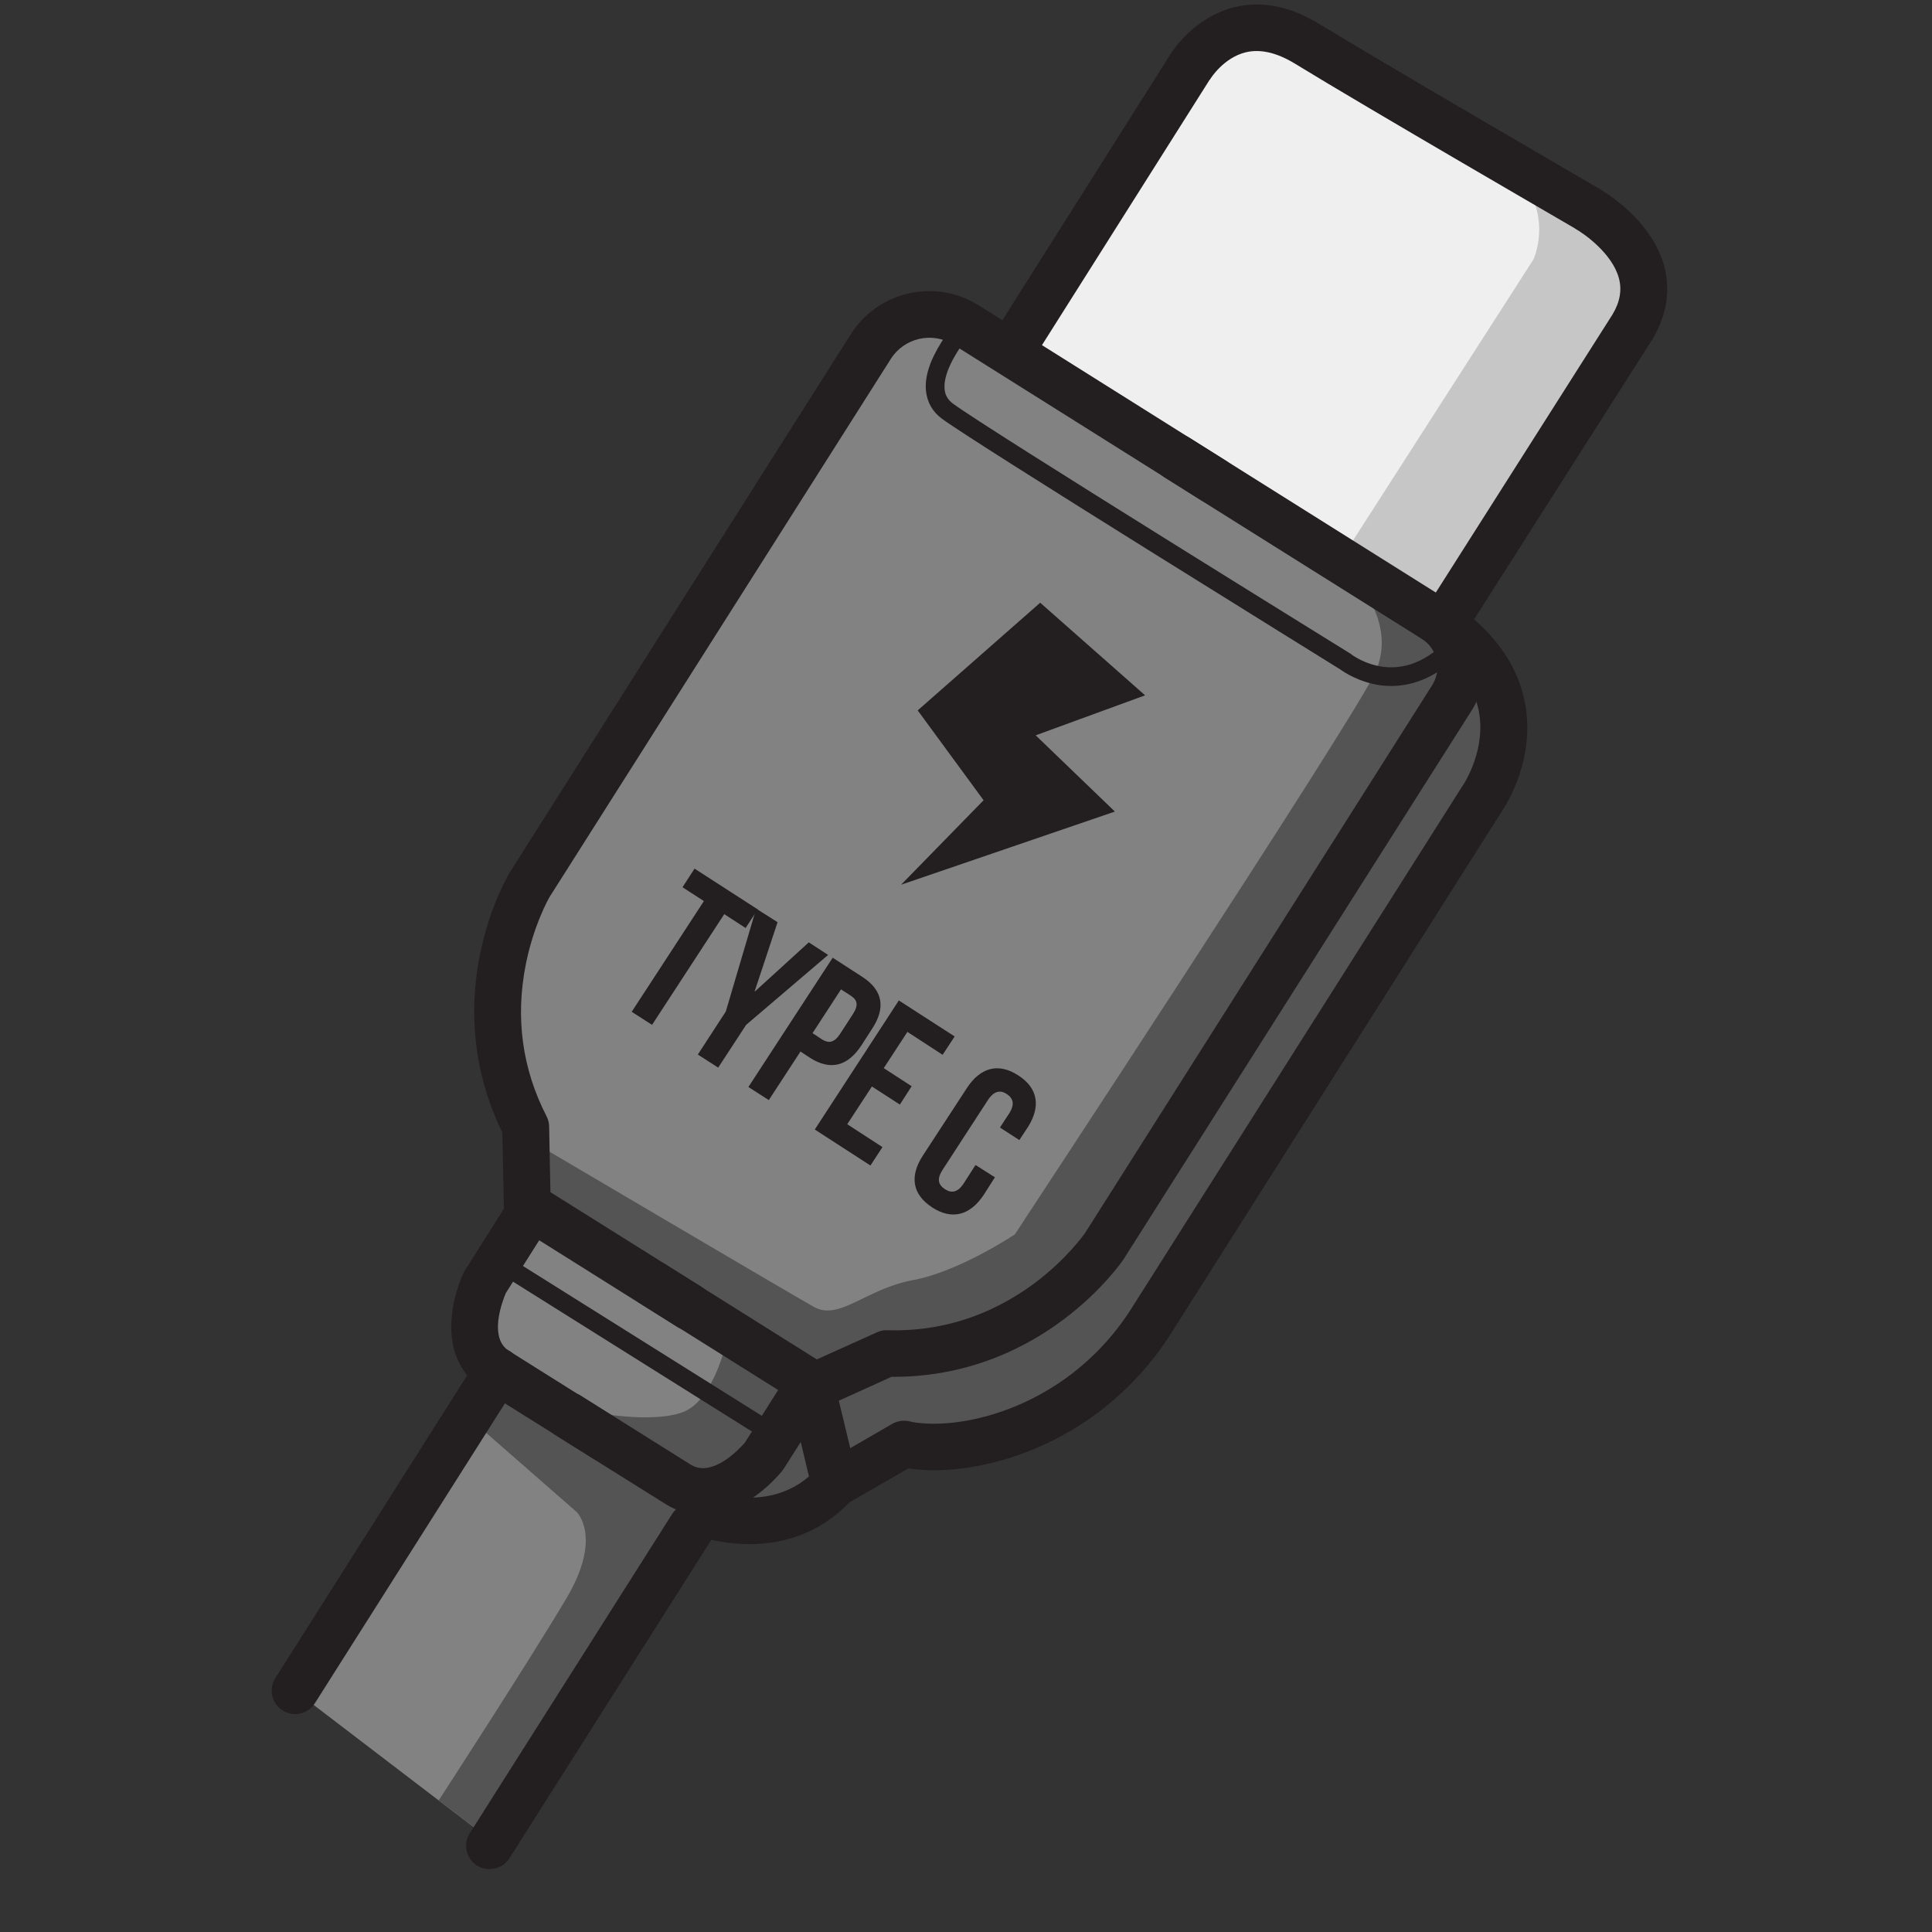 <svg version="1.0" preserveAspectRatio="xMidYMid meet" height="40" viewBox="0 0 30 30" zoomAndPan="magnify" width="40" xmlns:xlink="http://www.w3.org/1999/xlink" xmlns="http://www.w3.org/2000/svg"><rect x="0" y="0" width="30" height="30" fill="#333333" stroke="none"/><defs><clipPath id="791d128270"><path clip-rule="nonzero" d="M 4.168 4 L 24 4 L 24 29 L 4.168 29 Z M 4.168 4"></path></clipPath><clipPath id="dfdb82bb16"><path clip-rule="nonzero" d="M 15 0 L 25.941 0 L 25.941 10 L 15 10 Z M 15 0"></path></clipPath><clipPath id="84007bbe3f"><path clip-rule="nonzero" d="M 4.168 20 L 9 20 L 9 27 L 4.168 27 Z M 4.168 20"></path></clipPath><clipPath id="774e66f86c"><path clip-rule="nonzero" d="M 7 23 L 12 23 L 12 29.031 L 7 29.031 Z M 7 23"></path></clipPath><clipPath id="c924fb563c"><path clip-rule="nonzero" d="M 15 0 L 25.941 0 L 25.941 10 L 15 10 Z M 15 0"></path></clipPath></defs><g clip-path="url(#791d128270)"><path fill-rule="nonzero" fill-opacity="1" d="M 7.738 28.664 L 4.582 26.254 L 7.602 21.293 L 7.379 20.758 C 7.379 20.758 7.859 19.391 7.926 19.289 C 7.988 19.191 8.188 18.715 8.188 18.715 L 8.188 17.281 C 8.188 17.281 7.227 16.086 8.188 13.98 C 9.148 11.871 13.902 5.02 13.902 5.02 C 13.902 5.02 14.598 4.797 15.199 5.176 C 15.797 5.551 22.684 9.922 22.684 9.922 C 22.684 9.922 23.902 10.969 23.117 12.223 C 22.332 13.477 17.242 21.293 17.242 21.293 C 17.242 21.293 16.031 22.188 15.195 22.379 C 14.363 22.57 13.742 22.57 13.742 22.57 L 12.246 23.516 L 10.871 23.484 Z M 7.738 28.664" fill="#828282"></path></g><path fill-rule="nonzero" fill-opacity="1" d="M 20.797 8.723 C 20.797 8.723 21.793 9.57 21.336 10.48 C 20.879 11.387 15.758 19.168 15.758 19.168 C 15.758 19.168 14.887 19.75 14.168 19.879 C 13.453 20.012 13.027 20.516 12.637 20.293 C 12.246 20.074 8.094 17.625 8.094 17.625 L 8.191 18.715 L 11.301 20.754 C 11.301 20.754 11.105 21.727 10.617 21.922 C 10.125 22.117 9.176 21.922 9.176 21.922 L 7.602 21.293 L 7.273 22.008 L 8.953 23.477 C 8.953 23.477 9.367 23.867 8.785 24.836 C 8.207 25.809 6.812 27.957 6.812 27.957 L 7.738 28.66 L 10.875 23.484 C 10.875 23.484 11.137 23.75 12.441 23.16 C 13.742 22.57 13.742 22.57 13.742 22.57 L 15.195 22.379 L 17.242 21.293 L 23.383 11.777 L 23.238 10.695 L 22.965 10.09 Z M 20.797 8.723" fill="#545454"></path><g clip-path="url(#dfdb82bb16)"><path fill-rule="nonzero" fill-opacity="1" d="M 22.539 9.492 L 25.523 4.547 L 24.918 3.43 L 20.285 0.672 L 19.336 0.445 L 18.844 0.883 L 15.758 5.348 Z M 22.539 9.492" fill="#c6c6c6"></path></g><path fill-rule="nonzero" fill-opacity="1" d="M 20.797 8.723 L 23.812 4.027 C 23.812 4.027 24.27 3.043 23.105 2.352 C 21.941 1.66 19.836 0.43 19.836 0.43 L 19.023 0.559 L 17.59 2.504 L 15.887 5.605 Z M 20.797 8.723" fill="#efefef"></path><path fill-rule="nonzero" fill-opacity="1" d="M 10.707 20.656 C 10.641 20.656 10.574 20.641 10.512 20.602 L 7.992 19.02 C 7.891 18.953 7.828 18.84 7.824 18.719 L 7.801 17.586 C 7.379 16.727 7.258 15.766 7.457 14.805 C 7.609 14.059 7.902 13.57 7.914 13.551 C 7.914 13.547 7.918 13.547 7.918 13.543 L 13.215 5.184 C 13.637 4.523 14.523 4.32 15.191 4.738 L 19.039 7.156 C 19.207 7.262 19.258 7.484 19.152 7.656 C 19.043 7.824 18.82 7.875 18.648 7.766 L 14.805 5.352 C 14.477 5.145 14.039 5.246 13.832 5.574 L 8.535 13.926 C 8.516 13.957 8.285 14.371 8.164 14.977 C 8 15.809 8.109 16.598 8.488 17.336 C 8.512 17.383 8.527 17.438 8.527 17.492 L 8.547 18.512 L 10.902 19.988 C 11.07 20.094 11.121 20.316 11.016 20.488 C 10.945 20.598 10.828 20.656 10.707 20.656 Z M 10.707 20.656" fill="#231f20"></path><path fill-rule="nonzero" fill-opacity="1" d="M 9.266 22.684 L 7.531 21.598 C 7.137 21.352 6.953 20.926 7.02 20.398 C 7.059 20.055 7.191 19.777 7.207 19.746 C 7.215 19.734 7.219 19.727 7.227 19.715 L 7.953 18.566 C 8.062 18.398 8.285 18.348 8.453 18.453 C 8.625 18.562 8.676 18.785 8.566 18.953 L 7.855 20.078 C 7.832 20.129 7.762 20.305 7.738 20.5 C 7.699 20.852 7.859 20.949 7.922 20.988 L 9.652 22.074 Z M 9.266 22.684" fill="#231f20"></path><g clip-path="url(#84007bbe3f)"><path fill-rule="nonzero" fill-opacity="1" d="M 4.582 26.617 C 4.516 26.617 4.449 26.598 4.387 26.559 C 4.219 26.453 4.168 26.23 4.273 26.062 L 7.418 21.098 C 7.527 20.93 7.75 20.879 7.922 20.984 C 8.09 21.094 8.141 21.316 8.035 21.484 L 4.891 26.445 C 4.82 26.559 4.703 26.617 4.582 26.617 Z M 4.582 26.617" fill="#231f20"></path></g><path fill-rule="nonzero" fill-opacity="1" d="M 12.656 21.879 C 12.59 21.879 12.52 21.859 12.465 21.824 L 9.945 20.242 C 9.773 20.137 9.723 19.914 9.828 19.746 C 9.938 19.574 10.16 19.523 10.332 19.633 L 12.684 21.109 L 13.617 20.688 C 13.668 20.664 13.723 20.652 13.781 20.656 C 14.609 20.68 15.375 20.434 16.059 19.93 C 16.555 19.559 16.828 19.176 16.852 19.141 L 22.238 10.641 C 22.395 10.395 22.32 10.07 22.074 9.918 L 18.078 7.41 C 17.91 7.301 17.859 7.078 17.965 6.91 C 18.074 6.742 18.297 6.691 18.469 6.797 L 22.461 9.305 C 23.047 9.672 23.223 10.441 22.855 11.027 L 17.461 19.531 C 17.461 19.535 17.461 19.535 17.457 19.539 C 17.445 19.559 17.125 20.031 16.516 20.488 C 15.73 21.078 14.809 21.387 13.844 21.379 L 12.809 21.848 C 12.758 21.867 12.707 21.879 12.656 21.879 Z M 12.656 21.879" fill="#231f20"></path><g clip-path="url(#774e66f86c)"><path fill-rule="nonzero" fill-opacity="1" d="M 7.602 29.023 C 7.535 29.023 7.469 29.008 7.406 28.969 C 7.238 28.859 7.188 28.637 7.293 28.469 L 10.438 23.508 C 10.547 23.336 10.77 23.285 10.941 23.395 C 11.109 23.5 11.16 23.723 11.055 23.895 L 7.91 28.855 C 7.84 28.965 7.723 29.023 7.602 29.023 Z M 7.602 29.023" fill="#231f20"></path></g><path fill-rule="nonzero" fill-opacity="1" d="M 12.059 22.445 C 12.035 22.445 12.008 22.438 11.984 22.422 L 7.656 19.707 C 7.59 19.668 7.57 19.578 7.613 19.508 C 7.656 19.441 7.746 19.422 7.812 19.465 L 12.141 22.18 C 12.207 22.219 12.227 22.309 12.184 22.379 C 12.156 22.422 12.109 22.445 12.059 22.445 Z M 12.059 22.445" fill="#231f20"></path><path fill-rule="nonzero" fill-opacity="1" d="M 11.641 23.977 C 11.594 23.977 11.543 23.973 11.496 23.973 C 11 23.945 10.637 23.785 10.594 23.766 L 10.895 23.109 C 10.895 23.109 11.184 23.234 11.555 23.254 C 12.016 23.273 12.398 23.121 12.691 22.801 C 12.715 22.773 12.742 22.75 12.777 22.734 L 13.855 22.109 C 13.941 22.062 14.039 22.047 14.137 22.074 C 14.164 22.082 14.617 22.184 15.328 21.988 C 16.254 21.73 17.051 21.137 17.57 20.316 L 22.715 12.195 C 22.719 12.191 22.719 12.188 22.723 12.184 C 22.738 12.16 23.082 11.633 22.961 11.031 C 22.875 10.613 22.574 10.234 22.074 9.914 C 21.902 9.805 21.855 9.582 21.965 9.414 C 22.074 9.246 22.297 9.195 22.469 9.305 C 23.145 9.738 23.551 10.273 23.676 10.898 C 23.852 11.773 23.391 12.492 23.328 12.586 L 18.188 20.699 C 17.57 21.676 16.625 22.379 15.523 22.684 C 14.848 22.867 14.352 22.84 14.105 22.801 L 13.191 23.328 C 12.781 23.754 12.25 23.977 11.641 23.977 Z M 11.641 23.977" fill="#231f20"></path><path fill-rule="nonzero" fill-opacity="1" d="M 10.91 23.52 C 10.707 23.52 10.508 23.465 10.324 23.348 L 8.59 22.262 L 8.98 21.648 L 10.711 22.734 C 10.773 22.773 10.934 22.875 11.234 22.691 C 11.402 22.586 11.527 22.445 11.566 22.402 L 12.277 21.277 C 12.355 21.156 12.5 21.09 12.645 21.113 C 12.789 21.137 12.906 21.246 12.938 21.387 L 13.316 22.957 C 13.363 23.152 13.242 23.348 13.047 23.395 C 12.852 23.441 12.656 23.32 12.609 23.125 L 12.434 22.391 L 12.168 22.809 C 12.16 22.82 12.152 22.832 12.145 22.84 C 12.125 22.867 11.93 23.105 11.637 23.293 C 11.395 23.445 11.148 23.52 10.91 23.52 Z M 10.91 23.52" fill="#231f20"></path><g clip-path="url(#c924fb563c)"><path fill-rule="nonzero" fill-opacity="1" d="M 22.469 9.973 C 22.398 9.973 22.332 9.953 22.273 9.914 C 22.102 9.809 22.055 9.586 22.16 9.414 L 25.039 4.883 C 25.156 4.688 25.188 4.5 25.137 4.316 C 25.035 3.941 24.609 3.633 24.453 3.547 C 24.453 3.543 24.453 3.543 24.449 3.543 C 24.418 3.523 21.254 1.691 20.094 0.98 C 19.82 0.816 19.57 0.758 19.344 0.812 C 19.004 0.895 18.801 1.211 18.789 1.234 C 18.785 1.238 18.785 1.238 18.781 1.242 L 16.066 5.539 C 15.957 5.711 15.734 5.758 15.562 5.652 C 15.395 5.547 15.344 5.324 15.449 5.156 L 18.164 0.859 C 18.215 0.777 18.543 0.27 19.164 0.113 C 19.586 0.008 20.027 0.094 20.477 0.367 C 21.617 1.062 24.707 2.855 24.812 2.918 C 24.848 2.938 25.031 3.047 25.238 3.227 C 25.547 3.504 25.75 3.805 25.84 4.125 C 25.941 4.5 25.883 4.891 25.664 5.258 C 25.664 5.258 25.66 5.262 25.66 5.266 L 22.773 9.801 C 22.707 9.91 22.586 9.973 22.469 9.973 Z M 22.469 9.973" fill="#231f20"></path></g><path fill-rule="nonzero" fill-opacity="1" d="M 10.785 13.488 L 11.766 14.121 L 11.578 14.41 L 11.246 14.195 L 10.125 15.914 L 9.809 15.711 L 10.93 13.992 L 10.598 13.777 Z M 10.785 13.488" fill="#231f20"></path><path fill-rule="nonzero" fill-opacity="1" d="M 11.27 15.707 L 11.742 14.109 L 12.074 14.32 L 11.719 15.391 L 11.723 15.395 L 12.559 14.633 L 12.859 14.828 L 11.586 15.914 L 11.152 16.578 L 10.836 16.375 Z M 11.27 15.707" fill="#231f20"></path><path fill-rule="nonzero" fill-opacity="1" d="M 13.543 15.973 L 13.375 16.234 C 13.164 16.555 12.895 16.629 12.578 16.426 L 12.43 16.328 L 11.938 17.082 L 11.621 16.879 L 12.93 14.871 L 13.395 15.172 C 13.711 15.379 13.754 15.652 13.543 15.973 Z M 13.059 15.363 L 12.617 16.043 L 12.766 16.141 C 12.867 16.203 12.953 16.195 13.047 16.051 L 13.242 15.75 C 13.336 15.605 13.312 15.527 13.211 15.461 Z M 13.059 15.363" fill="#231f20"></path><path fill-rule="nonzero" fill-opacity="1" d="M 13.723 16.586 L 14.156 16.867 L 13.973 17.152 L 13.539 16.871 L 13.156 17.457 L 13.703 17.812 L 13.516 18.098 L 12.652 17.539 L 13.957 15.535 L 14.824 16.094 L 14.637 16.379 L 14.09 16.023 Z M 13.723 16.586" fill="#231f20"></path><path fill-rule="nonzero" fill-opacity="1" d="M 15.449 18.281 L 15.277 18.551 C 15.066 18.871 14.785 18.949 14.477 18.75 C 14.164 18.547 14.121 18.262 14.332 17.941 L 15.012 16.898 C 15.219 16.578 15.5 16.496 15.812 16.699 C 16.121 16.898 16.164 17.184 15.957 17.508 L 15.828 17.703 L 15.527 17.508 L 15.668 17.293 C 15.762 17.148 15.734 17.055 15.633 16.988 C 15.535 16.922 15.434 16.938 15.34 17.082 L 14.637 18.164 C 14.543 18.309 14.57 18.398 14.672 18.465 C 14.773 18.531 14.871 18.52 14.965 18.375 L 15.148 18.09 Z M 15.449 18.281" fill="#231f20"></path><path fill-rule="nonzero" fill-opacity="1" d="M 21.602 10.652 C 21.539 10.652 21.484 10.648 21.434 10.641 C 21.098 10.594 20.859 10.43 20.812 10.395 C 20.512 10.207 15.184 6.91 14.629 6.504 C 14.48 6.395 14.398 6.246 14.379 6.074 C 14.355 5.855 14.438 5.598 14.621 5.309 C 14.75 5.105 14.883 4.957 14.891 4.949 C 14.941 4.891 15.035 4.887 15.094 4.941 C 15.152 4.992 15.16 5.086 15.105 5.145 C 14.973 5.289 14.637 5.73 14.668 6.043 C 14.676 6.137 14.719 6.211 14.801 6.27 C 15.352 6.676 20.918 10.117 20.973 10.152 C 20.977 10.156 20.984 10.16 20.988 10.164 C 20.988 10.164 21.191 10.32 21.484 10.355 C 21.871 10.402 22.238 10.223 22.574 9.828 C 22.625 9.77 22.719 9.762 22.781 9.812 C 22.84 9.863 22.848 9.957 22.797 10.016 C 22.363 10.523 21.93 10.652 21.602 10.652 Z M 21.602 10.652" fill="#231f20"></path><path fill-rule="nonzero" fill-opacity="1" d="M 16.152 9.359 L 17.781 10.797 L 16.082 11.418 L 17.312 12.602 L 13.992 13.738 L 15.273 12.426 L 14.25 11.031 Z M 16.152 9.359" fill="#231f20"></path></svg>